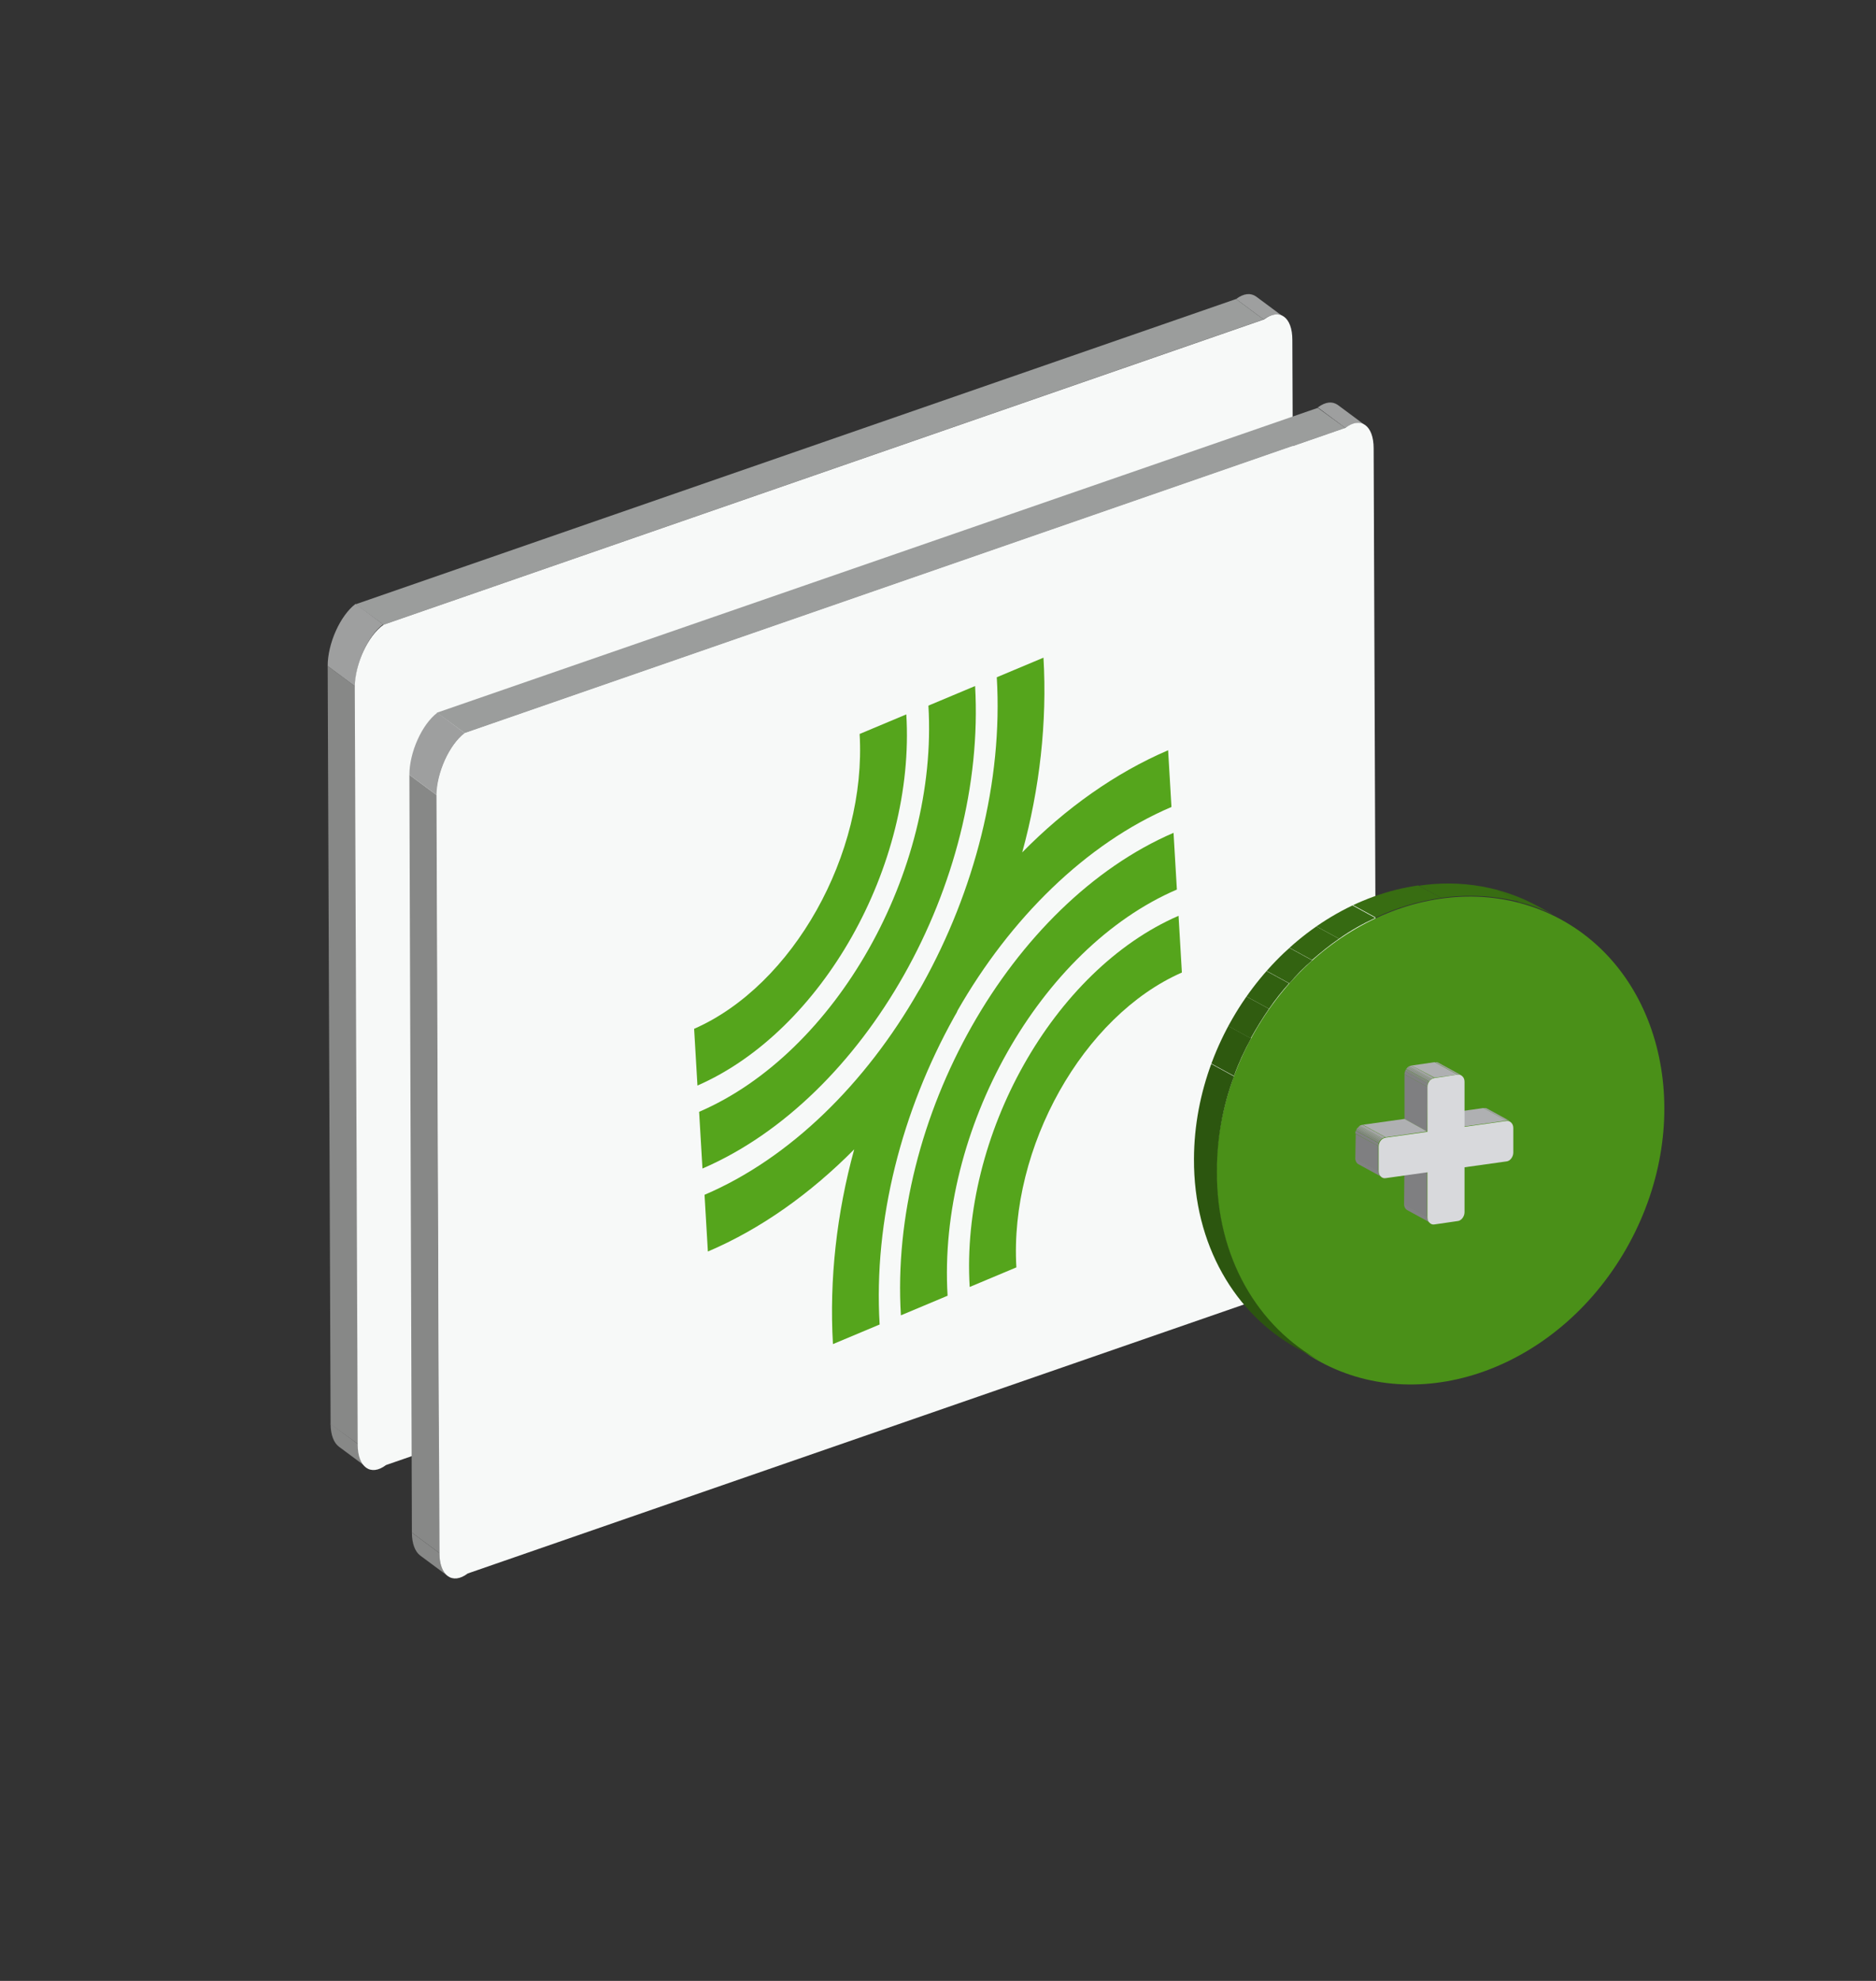 <?xml version="1.0" encoding="utf-8"?>
<!-- Generator: Adobe Illustrator 22.1.0, SVG Export Plug-In . SVG Version: 6.00 Build 0)  -->
<svg version="1.1" id="Layer_1" xmlns="http://www.w3.org/2000/svg" xmlns:xlink="http://www.w3.org/1999/xlink" x="0px" y="0px"
	 viewBox="0 0 450 475" style="enable-background:new 0 0 450 475;" xml:space="preserve">
<rect x="0" y="0" width="450" height="475" fill="#333333" stroke="none"/>
<style type="text/css">
	.st0{enable-background:new    ;}
	.st1{fill:#9E9F9F;}
	.st2{fill:#878887;}
	.st3{fill:#9B9D9C;}
	.st4{fill:#F7F9F8;}
	.st5{fill:#55A51C;}
	.st6{clip-path:url(#SVGID_2_);enable-background:new    ;}
	.st7{fill:#386D12;}
	.st8{fill:#366A12;}
	.st9{fill:#356611;}
	.st10{fill:#4A9018;}
	.st11{clip-path:url(#SVGID_4_);enable-background:new    ;}
	.st12{fill:#2C560F;}
	.st13{fill:#2E590F;}
	.st14{fill:#305C10;}
	.st15{fill:#316010;}
	.st16{fill:#336311;}
	.st17{clip-path:url(#SVGID_6_);enable-background:new    ;}
	.st18{fill:#A4A4A6;}
	.st19{fill:#9F9FA1;}
	.st20{fill:#9A9A9C;}
	.st21{clip-path:url(#SVGID_8_);enable-background:new    ;}
	.st22{fill:#818183;}
	.st23{fill:#AFB0B2;}
	.st24{fill:#7F7F81;}
	.st25{clip-path:url(#SVGID_10_);enable-background:new    ;}
	.st26{clip-path:url(#SVGID_12_);enable-background:new    ;}
	.st27{fill:#868688;}
	.st28{fill:#8B8B8D;}
	.st29{fill:#909092;}
	.st30{fill:#959597;}
	.st31{clip-path:url(#SVGID_14_);enable-background:new    ;}
	.st32{clip-path:url(#SVGID_16_);enable-background:new    ;}
	.st33{fill:#D8D9DC;}
</style>
<g>
	<g>
		<g class="st0">
			<g class="st0">
				<g class="st0">
					<path class="st1" d="M303.1,76.6l-6.6-4.9c1.9-1.4,3.5-1.5,4.8-0.6l6.6,4.9C306.7,75.1,305,75.2,303.1,76.6L303.1,76.6z"/>
				</g>
			</g>
			<g class="st0">
				<g>
					<path class="st2" d="M87.9,351.8l-6.6-4.9c-1.2-0.9-2-2.8-2-5.5l6.6,4.9C85.9,349,86.7,350.9,87.9,351.8L87.9,351.8z"/>
				</g>
			</g>
			<g>
				<polygon class="st2" points="85.9,346.3 79.3,341.5 78.6,159.7 85.2,164.6 				"/>
			</g>
			<g>
				<polygon class="st3" points="92,149.8 85.3,144.9 296.5,71.7 303.1,76.6 				"/>
			</g>
			<g class="st0">
				<g class="st0">
					<path class="st1" d="M85.2,164.6l-6.6-4.9c0-5.4,3-12.1,6.7-14.9l6.6,4.9C88.2,152.5,85.2,159.2,85.2,164.6L85.2,164.6z"/>
				</g>
			</g>
			<g>
				<path class="st4" d="M92,149.8l211.2-73.2c3.7-2.8,6.8-0.6,6.8,4.9l0.7,181.7c0,5.4-3,12.1-6.7,14.9L92.6,351.3
					c-3.7,2.8-6.8,0.5-6.8-4.9l-0.7-181.8C85.2,159.2,88.2,152.5,92,149.8z"/>
			</g>
		</g>
	</g>
</g>
<g>
	<g>
		<g class="st0">
			<g class="st0">
				<g class="st0">
					<path class="st1" d="M322.7,102.6l-6.6-4.9c1.9-1.4,3.5-1.5,4.8-0.6l6.6,4.9C326.2,101.1,324.5,101.3,322.7,102.6L322.7,102.6z
						"/>
				</g>
			</g>
			<g class="st0">
				<g>
					<path class="st2" d="M107.4,377.9l-6.6-4.9c-1.2-0.9-2-2.8-2-5.5l6.6,4.9C105.4,375.1,106.2,377,107.4,377.9L107.4,377.9z"/>
				</g>
			</g>
			<g>
				<polygon class="st2" points="105.4,372.4 98.8,367.5 98.2,185.8 104.8,190.7 				"/>
			</g>
			<g>
				<polygon class="st3" points="111.5,175.8 104.8,170.9 316.1,97.8 322.7,102.6 				"/>
			</g>
			<g class="st0">
				<g class="st0">
					<path class="st1" d="M104.8,190.7l-6.6-4.9c0-5.4,3-12.1,6.7-14.9l6.6,4.9C107.8,178.6,104.8,185.3,104.8,190.7L104.8,190.7z"
						/>
				</g>
			</g>
			<g>
				<path class="st4" d="M111.5,175.8l211.2-73.2c3.7-2.8,6.8-0.6,6.8,4.9l0.7,181.7c0,5.4-3,12.1-6.7,14.9l-211.3,73.2
					c-3.7,2.8-6.8,0.5-6.8-4.9l-0.7-181.8C104.8,185.3,107.8,178.6,111.5,175.8z"/>
			</g>
		</g>
	</g>
</g>
<g id="Logo_1_">
	<g>
		<g>
			<path class="st5" d="M245.2,204.4c4.2-15.3,6-31.2,5.1-46.7l-11.2,4.7c1.5,25.1-5.4,51.3-17.8,73.6c-0.3,0.6-0.7,1.2-1,1.7
				c-12.6,22-30.7,40-51.3,48.8l0.8,13.6c12.7-5.4,24.6-13.9,35.1-24.5c-4.2,15.3-6,31.2-5.1,46.7l11.2-4.7
				c-1.5-25.1,5.4-51.3,17.8-73.6c0.3-0.6,0.7-1.1,0.9-1.7c12.6-22,30.7-40,51.3-48.8l-0.8-13.6
				C267.6,185.3,255.6,193.8,245.2,204.4z"/>
			<path class="st5" d="M216.1,315.4l11.2-4.7c-2.4-39.8,22.2-83.3,55-97.4l-0.8-13.6C242.5,216.5,213.2,268.1,216.1,315.4z"/>
			<path class="st5" d="M232.6,308.6l11.2-4.7c-1.7-28.8,16-60.3,39.7-70.7l-0.8-13.6C252.7,232.6,230.4,272.2,232.6,308.6z"/>
			<path class="st5" d="M233.9,164.5l-11.2,4.7c2.4,39.8-22.2,83.3-55,97.4l0.8,13.6C207.5,263.4,236.6,211.8,233.9,164.5z"/>
			<path class="st5" d="M217.4,171.3l-11.2,4.7c1.7,28.8-16,60.3-39.7,70.7l0.8,13.6C197.1,247.3,219.6,207.7,217.4,171.3z"/>
		</g>
	</g>
</g>
<g>
	<g>
		<g class="st0">
			<g class="st0">
				<defs>
					<path id="SVGID_1_" class="st0" d="M368.9,217.3l5.5,3c-8.3-4.5-18.1-6.4-28.7-4.9l-5.5-3C350.8,210.8,360.6,212.8,368.9,217.3
						z"/>
				</defs>
				<clipPath id="SVGID_2_">
					<use xlink:href="#SVGID_1_"  style="overflow:visible;"/>
				</clipPath>
				<g class="st6">
					<path class="st7" d="M345.7,215.3l-5.5-3c6.5-0.9,12.8-0.5,18.6,0.9l5.5,3C358.5,214.8,352.2,214.4,345.7,215.3"/>
					<path class="st8" d="M364.3,216.3l-5.5-3c3,0.8,5.8,1.8,8.5,3.1l5.5,3C370.1,218.1,367.2,217,364.3,216.3"/>
					<path class="st9" d="M372.8,219.4l-5.5-3c0.6,0.3,1.1,0.6,1.6,0.8l5.5,3C373.9,219.9,373.3,219.7,372.8,219.4"/>
				</g>
			</g>
			<g>
				
					<ellipse transform="matrix(0.478 -0.878 0.878 0.478 -59.654 446.283)" class="st10" cx="345.6" cy="273.3" rx="60.4" ry="51.6"/>
			</g>
			<g class="st0">
				<defs>
					<path id="SVGID_3_" class="st0" d="M316.8,326.4l-5.5-3c-15-8.2-25-24.9-24.9-45.5c0.1-32,24.2-61.4,53.9-65.6l5.5,3
						c-29.7,4.2-53.8,33.5-53.9,65.6C291.8,301.5,301.7,318.2,316.8,326.4z"/>
				</defs>
				<clipPath id="SVGID_4_">
					<use xlink:href="#SVGID_3_"  style="overflow:visible;"/>
				</clipPath>
				<g class="st11">
					<path class="st12" d="M316.8,326.4l-5.5-3c-15-8.2-25-24.9-24.9-45.5c0-7.9,1.5-15.6,4.1-22.8l5.5,3c-2.7,7.2-4.1,15-4.1,22.8
						C291.8,301.5,301.7,318.2,316.8,326.4"/>
					<path class="st13" d="M296,258l-5.5-3c1.1-3.1,2.5-6.1,4.1-9l5.5,3C298.5,251.9,297.1,254.9,296,258"/>
					<path class="st14" d="M300,249l-5.5-3c1.3-2.5,2.8-4.8,4.4-7.1l5.5,3C302.8,244.2,301.4,246.5,300,249"/>
					<path class="st15" d="M304.4,241.9l-5.5-3c1.5-2.1,3.1-4.2,4.8-6.1l5.5,3C307.5,237.7,305.9,239.7,304.4,241.9"/>
					<path class="st16" d="M309.3,235.8l-5.5-3c1.7-2,3.6-3.8,5.5-5.5l5.5,3C312.8,231.9,311,233.8,309.3,235.8"/>
					<path class="st9" d="M314.7,230.2l-5.5-3c2.1-1.9,4.2-3.6,6.5-5.1l5.5,3C319,226.6,316.8,228.4,314.7,230.2"/>
					<path class="st8" d="M321.2,225.1l-5.5-3c2.8-1.9,5.7-3.6,8.7-5l5.5,3C326.9,221.5,324,223.1,321.2,225.1"/>
					<path class="st7" d="M330,220l-5.5-3c5-2.3,10.2-4,15.7-4.7l5.5,3C340.2,216.1,334.9,217.7,330,220"/>
				</g>
			</g>
		</g>
	</g>
</g>
<g>
	<g>
		<g class="st0">
			<g class="st0">
				<defs>
					<path id="SVGID_5_" class="st0" d="M356.7,265.8l5.5,3c-0.3-0.1-0.6-0.2-0.9-0.1l-5.5-3C356.2,265.6,356.5,265.7,356.7,265.8z"
						/>
				</defs>
				<clipPath id="SVGID_6_">
					<use xlink:href="#SVGID_5_"  style="overflow:visible;"/>
				</clipPath>
				<g class="st17">
					<path class="st18" d="M361.3,268.7l-5.5-3c0.2,0,0.4,0,0.6,0l5.5,3C361.7,268.6,361.5,268.6,361.3,268.7"/>
					<path class="st19" d="M361.9,268.7l-5.5-3c0.1,0,0.2,0.1,0.3,0.1l5.5,3C362.1,268.7,362,268.7,361.9,268.7"/>
					<path class="st20" d="M362.2,268.8l-5.5-3c0,0,0,0,0,0L362.2,268.8C362.2,268.8,362.2,268.8,362.2,268.8"/>
				</g>
			</g>
			<g class="st0">
				<defs>
					<path id="SVGID_7_" class="st0" d="M343.1,293.2l-5.5-3c-0.1-0.1-0.2-0.1-0.3-0.2c-0.3-0.3-0.5-0.7-0.5-1.3l5.5,3
						c0,0.5,0.2,0.9,0.5,1.3C342.9,293.1,343,293.2,343.1,293.2z"/>
				</defs>
				<clipPath id="SVGID_8_">
					<use xlink:href="#SVGID_7_"  style="overflow:visible;"/>
				</clipPath>
				<g class="st21">
					<path class="st22" d="M343.1,293.2l-5.5-3c-0.1-0.1-0.2-0.1-0.3-0.2c-0.3-0.3-0.5-0.7-0.5-1.3l5.5,3c0,0.5,0.2,0.9,0.5,1.3
						C342.9,293.1,343,293.2,343.1,293.2"/>
				</g>
			</g>
			<g>
				<polygon class="st23" points="351.3,270.1 345.8,267.1 355.8,265.7 361.3,268.7 				"/>
			</g>
			<g>
				<polygon class="st24" points="342.3,291.8 336.8,288.8 336.9,278 342.3,281 				"/>
			</g>
			<g class="st0">
				<defs>
					<path id="SVGID_9_" class="st0" d="M345.1,254.8l5.5,3c-0.3-0.1-0.6-0.2-0.9-0.1l-5.5-3C344.5,254.6,344.8,254.7,345.1,254.8z"
						/>
				</defs>
				<clipPath id="SVGID_10_">
					<use xlink:href="#SVGID_9_"  style="overflow:visible;"/>
				</clipPath>
				<g class="st25">
					<path class="st18" d="M349.6,257.7l-5.5-3c0.2,0,0.4,0,0.6,0l5.5,3C350,257.6,349.8,257.6,349.6,257.7"/>
					<path class="st19" d="M350.2,257.7l-5.5-3c0.1,0,0.2,0.1,0.3,0.1l5.5,3C350.4,257.7,350.3,257.7,350.2,257.7"/>
					<path class="st20" d="M350.5,257.8l-5.5-3c0,0,0,0,0,0L350.5,257.8C350.5,257.8,350.5,257.8,350.5,257.8"/>
				</g>
			</g>
			<g>
				<polygon class="st23" points="344.1,258.4 338.6,255.5 344.1,254.7 349.6,257.7 				"/>
			</g>
			<g>
				<polygon class="st24" points="342.3,271.3 336.9,268.3 336.9,257.6 342.4,260.6 				"/>
			</g>
			<g class="st0">
				<defs>
					<path id="SVGID_11_" class="st0" d="M342.4,260.6l-5.5-3c0-0.5,0.2-1,0.5-1.4c0.3-0.4,0.7-0.6,1.2-0.7l5.5,3
						c-0.5,0.1-0.9,0.3-1.2,0.7C342.5,259.6,342.4,260,342.4,260.6z"/>
				</defs>
				<clipPath id="SVGID_12_">
					<use xlink:href="#SVGID_11_"  style="overflow:visible;"/>
				</clipPath>
				<g class="st26">
					<path class="st22" d="M342.4,260.6l-5.5-3c0-0.3,0-0.5,0.1-0.8l5.5,3C342.4,260,342.4,260.3,342.4,260.6"/>
					<path class="st27" d="M342.5,259.8l-5.5-3c0-0.1,0.1-0.2,0.1-0.3l5.5,3C342.6,259.6,342.5,259.7,342.5,259.8"/>
					<path class="st28" d="M342.6,259.5l-5.5-3c0-0.1,0.1-0.2,0.1-0.2l5.5,3C342.7,259.4,342.7,259.4,342.6,259.5"/>
					<path class="st29" d="M342.8,259.3l-5.5-3c0-0.1,0.1-0.1,0.1-0.1c0,0,0,0,0.1-0.1l5.5,3c0,0,0,0-0.1,0.1
						C342.8,259.2,342.8,259.2,342.8,259.3"/>
					<path class="st30" d="M342.9,259.1l-5.5-3c0.1-0.1,0.1-0.1,0.2-0.2l5.5,3C343.1,259,343,259,342.9,259.1"/>
					<path class="st20" d="M343.1,258.9l-5.5-3c0.1-0.1,0.1-0.1,0.2-0.2l5.5,3C343.2,258.8,343.2,258.8,343.1,258.9"/>
					<path class="st19" d="M343.3,258.7l-5.5-3c0.1-0.1,0.2-0.1,0.3-0.2l5.5,3C343.5,258.6,343.4,258.7,343.3,258.7"/>
					<path class="st18" d="M343.6,258.6l-5.5-3c0.2-0.1,0.3-0.1,0.5-0.2l5.5,3C343.9,258.5,343.7,258.5,343.6,258.6"/>
				</g>
			</g>
			<g class="st0">
				<defs>
					<path id="SVGID_13_" class="st0" d="M331.4,282.2l-5.5-3c-0.1-0.1-0.2-0.1-0.3-0.2c-0.3-0.3-0.5-0.7-0.5-1.3l5.5,3
						c0,0.5,0.2,0.9,0.5,1.3C331.2,282.1,331.3,282.2,331.4,282.2z"/>
				</defs>
				<clipPath id="SVGID_14_">
					<use xlink:href="#SVGID_13_"  style="overflow:visible;"/>
				</clipPath>
				<g class="st31">
					<path class="st22" d="M331.4,282.2l-5.5-3c-0.1-0.1-0.2-0.1-0.3-0.2c-0.3-0.3-0.5-0.7-0.5-1.3l5.5,3c0,0.5,0.2,0.9,0.5,1.3
						C331.2,282.1,331.3,282.2,331.4,282.2"/>
				</g>
			</g>
			<g>
				<polygon class="st23" points="332.4,272.7 326.9,269.7 336.9,268.3 342.3,271.3 				"/>
			</g>
			<g>
				<polygon class="st24" points="330.6,280.8 325.1,277.8 325.2,271.9 330.6,274.8 				"/>
			</g>
			<g class="st0">
				<defs>
					<path id="SVGID_15_" class="st0" d="M330.6,274.8l-5.5-3c0-0.5,0.2-1,0.5-1.4c0.3-0.4,0.7-0.6,1.2-0.7l5.5,3
						c-0.5,0.1-0.9,0.3-1.2,0.7C330.8,273.8,330.6,274.3,330.6,274.8z"/>
				</defs>
				<clipPath id="SVGID_16_">
					<use xlink:href="#SVGID_15_"  style="overflow:visible;"/>
				</clipPath>
				<g class="st32">
					<path class="st22" d="M330.6,274.8l-5.5-3c0-0.3,0-0.5,0.1-0.7l5.5,3C330.7,274.3,330.6,274.6,330.6,274.8"/>
					<path class="st27" d="M330.8,274.1l-5.5-3c0-0.1,0.1-0.2,0.1-0.3l5.5,3C330.8,273.9,330.8,274,330.8,274.1"/>
					<path class="st28" d="M330.9,273.8l-5.5-3c0-0.1,0.1-0.2,0.1-0.2l5.5,3C331,273.7,330.9,273.7,330.9,273.8"/>
					<path class="st29" d="M331,273.6l-5.5-3c0-0.1,0.1-0.1,0.1-0.1c0,0,0,0,0.1-0.1l5.5,3c0,0,0,0-0.1,0.1
						C331.1,273.5,331.1,273.5,331,273.6"/>
					<path class="st30" d="M331.2,273.4l-5.5-3c0.1-0.1,0.1-0.1,0.2-0.2l5.5,3C331.3,273.2,331.3,273.3,331.2,273.4"/>
					<path class="st20" d="M331.4,273.2l-5.5-3c0.1-0.1,0.1-0.1,0.2-0.2l5.5,3C331.5,273.1,331.4,273.1,331.4,273.2"/>
					<path class="st19" d="M331.6,273l-5.5-3c0.1-0.1,0.2-0.1,0.3-0.2l5.5,3C331.7,272.9,331.7,273,331.6,273"/>
					<path class="st18" d="M331.8,272.9l-5.5-3c0.2-0.1,0.3-0.1,0.5-0.2l5.5,3C332.2,272.7,332,272.8,331.8,272.9"/>
				</g>
			</g>
			<g>
				<path class="st33" d="M349.6,257.7c0.5-0.1,0.9,0.1,1.2,0.4c0.3,0.3,0.5,0.7,0.5,1.3l0,10.8l10-1.4c0.5-0.1,0.9,0.1,1.2,0.4
					s0.5,0.7,0.5,1.3l0,5.9c0,0.5-0.2,1-0.5,1.4c-0.3,0.4-0.8,0.7-1.2,0.7l-10,1.4l0,10.8c0,0.5-0.2,1-0.5,1.4s-0.8,0.7-1.2,0.7
					l-5.5,0.8c-0.5,0.1-0.9-0.1-1.2-0.4c-0.3-0.3-0.5-0.7-0.5-1.3l0-10.8l-10,1.4c-0.5,0.1-0.9-0.1-1.2-0.4
					c-0.3-0.3-0.5-0.7-0.5-1.3l0-5.9c0-0.5,0.2-1,0.5-1.4c0.3-0.4,0.7-0.6,1.2-0.7l10-1.4l0-10.8c0-0.5,0.2-1,0.5-1.4
					c0.3-0.4,0.7-0.6,1.2-0.7L349.6,257.7z"/>
			</g>
		</g>
	</g>
</g>
</svg>

